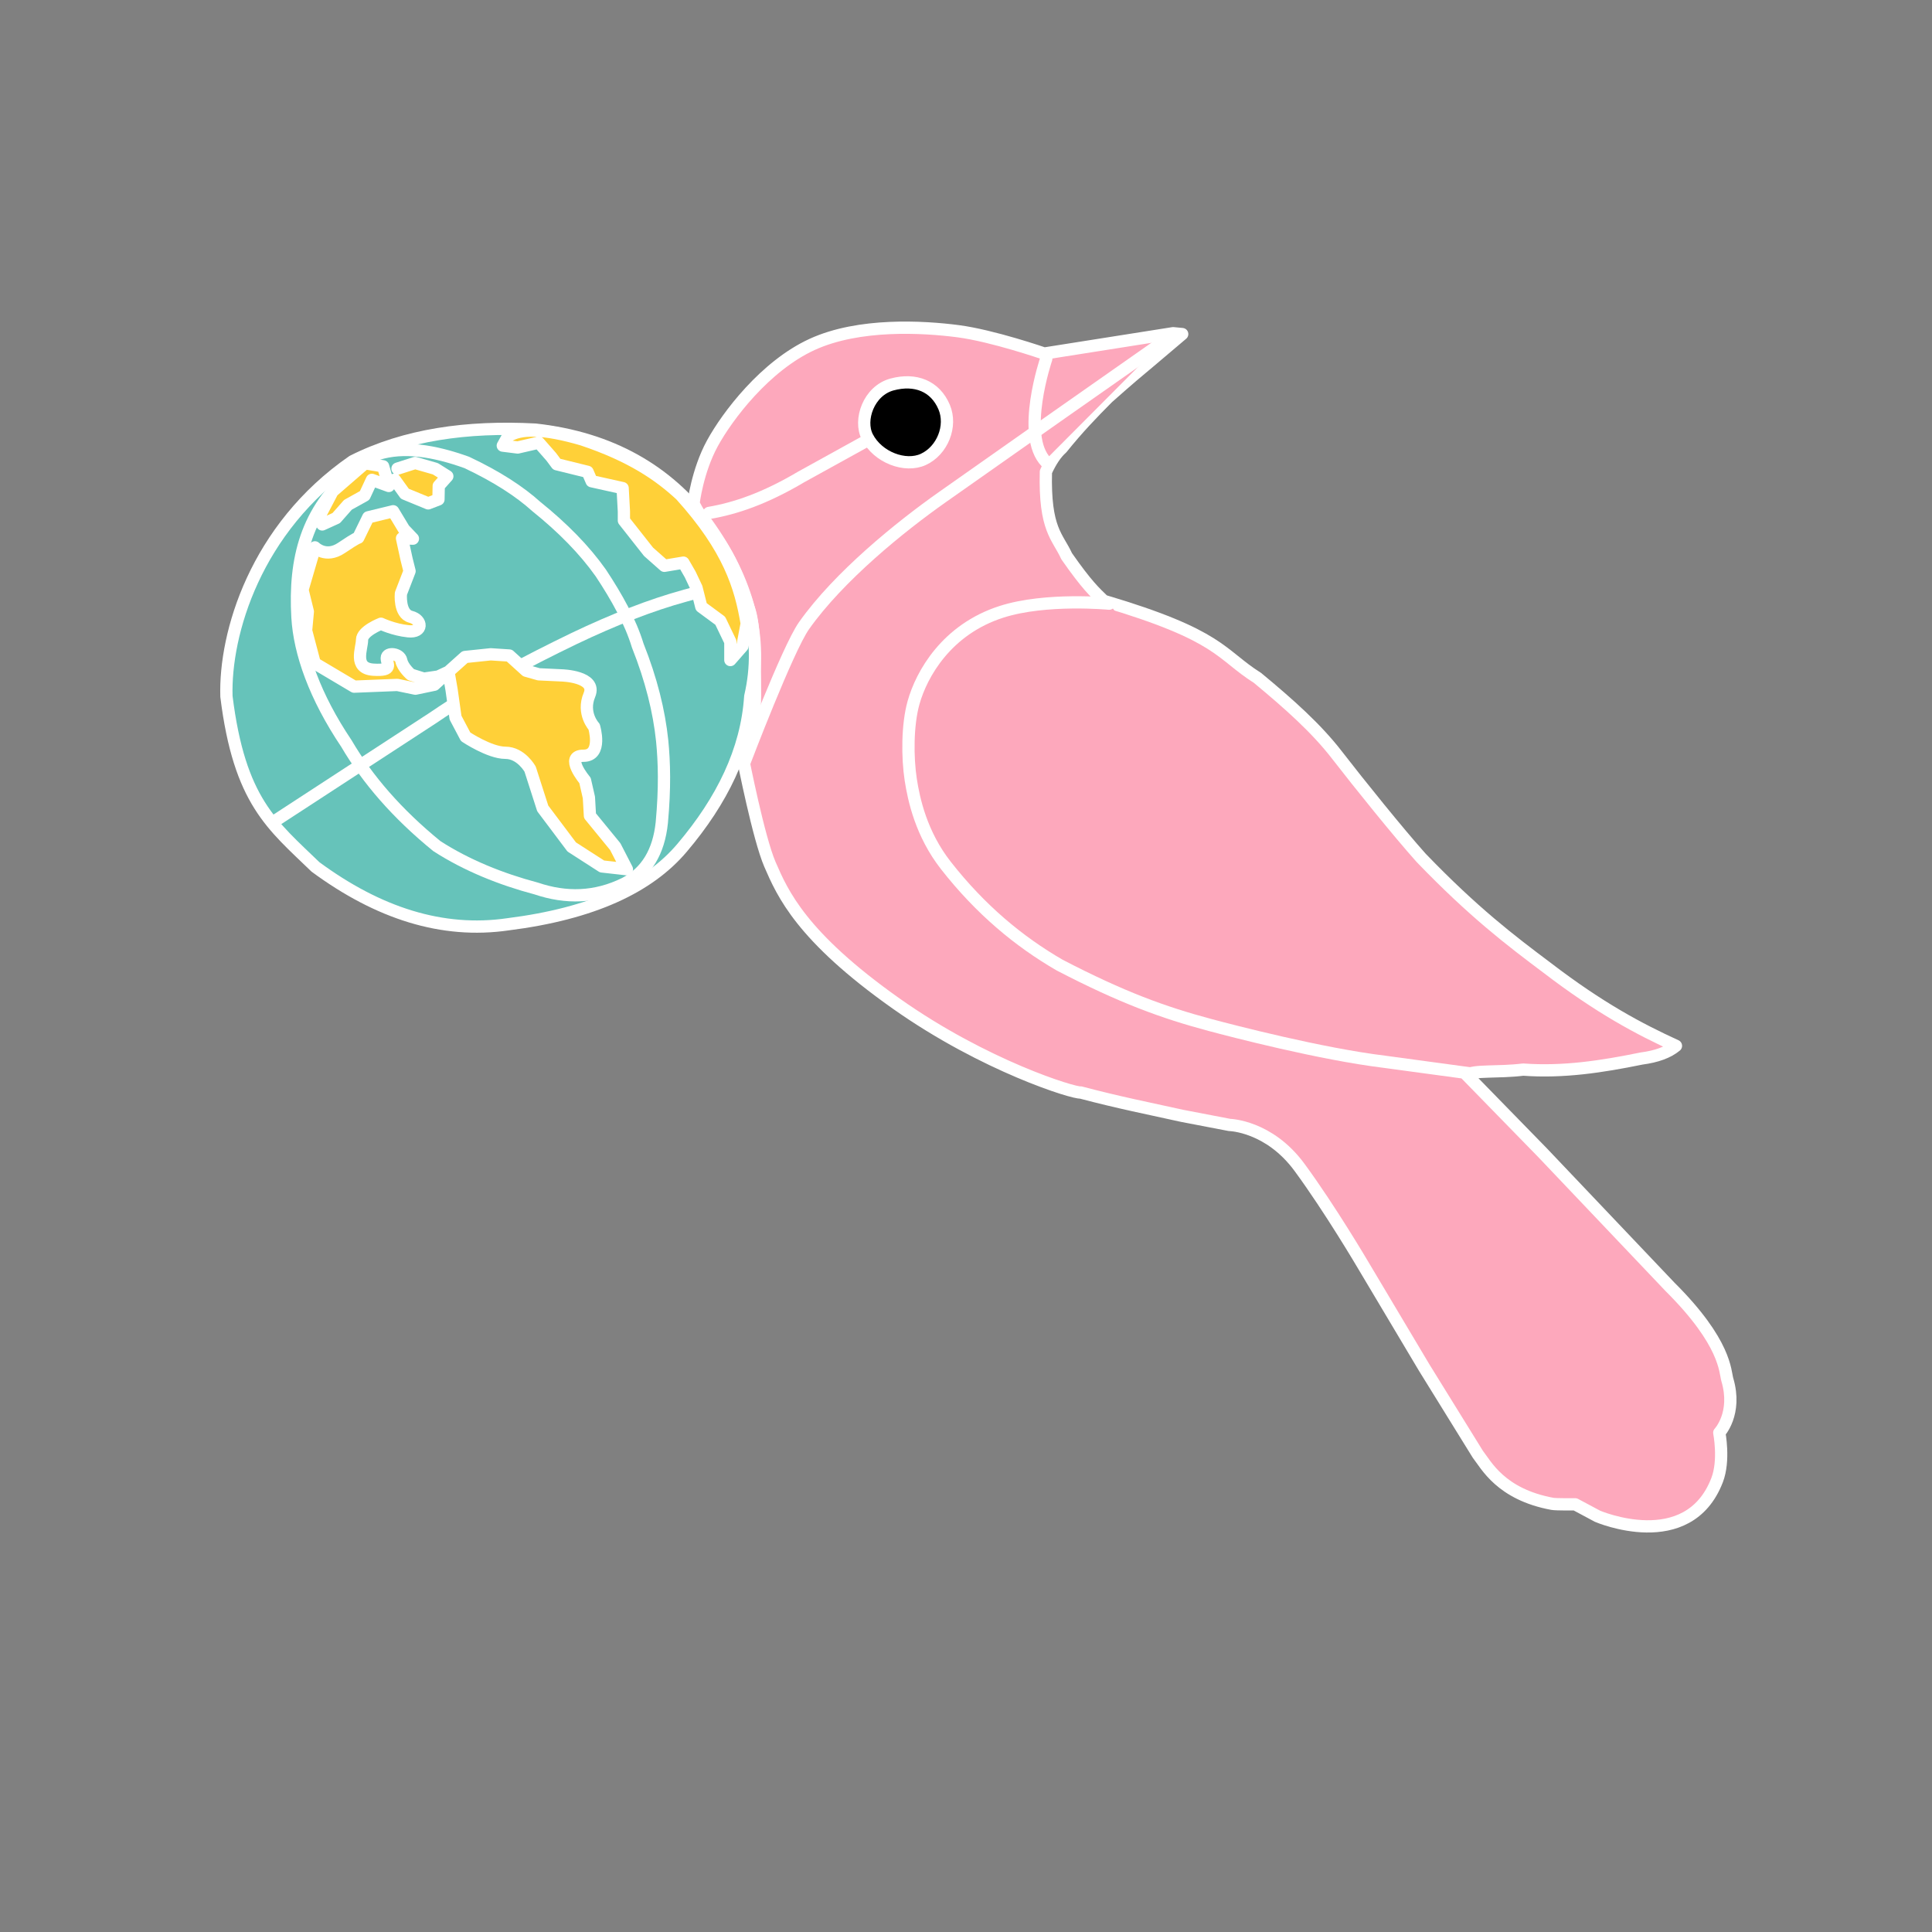 <?xml version="1.0" encoding="UTF-8" standalone="no"?><!DOCTYPE svg PUBLIC "-//W3C//DTD SVG 1.1//EN" "http://www.w3.org/Graphics/SVG/1.1/DTD/svg11.dtd"><svg width="100%" height="100%" viewBox="0 0 1024 1024" version="1.1" xmlns="http://www.w3.org/2000/svg" xmlns:xlink="http://www.w3.org/1999/xlink" xml:space="preserve" xmlns:serif="http://www.serif.com/" style="fill-rule:evenodd;clip-rule:evenodd;stroke-linecap:round;stroke-linejoin:round;stroke-miterlimit:1.5;"><rect x="0" y="0" width="1024" height="1024" fill="#808080" stroke="none"/><g id="Layer2"><path d="M621.783,176.608l-68.322,10.782c0,-0 -27.34,-9.468 -45.743,-11.855c-18.402,-2.388 -52.364,-4.399 -77.254,7.004c-24.891,11.403 -44.97,37.928 -52.919,52.51c-7.948,14.582 -10.017,31.773 -9.94,31.923c9.325,18.177 17.616,18.435 29.662,56.644c2.476,7.852 2.9,23.271 2.918,45.357c0.014,16.324 -6.321,33.483 -6.321,33.483c0,0 8.223,41.872 14.236,55.725c6.67,15.368 16.568,38.181 66.892,73.731c46.994,33.198 94.44,47.687 97.768,47.127c20.287,5.367 36.318,8.511 53.715,12.367l25.222,4.843c0,0 20.866,0.406 37.092,22.507c16.226,22.102 33.456,51.378 33.456,51.378l32.644,54.791l28.412,45.907c4.322,5.461 12.046,21.199 39.498,26.239c2.049,0.376 12.09,0.249 12.09,0.249l11.815,6.318c-0,-0 48.019,20.688 63.382,-19.111c4.064,-10.531 1.165,-25.153 1.165,-25.153c-0,0 9.603,-10.096 4.262,-28.134c-1.266,-4.274 -0.533,-19.466 -30.343,-49.145l-67.53,-71.08l-40.233,-41.232c3.872,-2.72 16.237,-1.207 29.923,-2.871c21.301,1.533 41.394,-1.532 62.696,-5.87c8.057,-1.058 14.145,-3.301 18.262,-6.73c-19.341,-8.855 -40.141,-19.796 -68.447,-41.466c-19.331,-14.497 -38.9,-29.398 -66.604,-58.166c-11.846,-13.214 -32.775,-39.181 -44.638,-54.524c-10.986,-14.209 -25.351,-26.982 -42.143,-40.885c-19.971,-12.614 -19.082,-22.334 -81.517,-40.837c-4.643,-4.522 -8.805,-8.189 -19.59,-23.631c-4.877,-10.615 -11.768,-14.06 -11.005,-44.74c2.603,-5.716 5.428,-9.876 8.465,-12.551c8.128,-10.157 16.255,-18.644 24.383,-26.783c11.803,-10.474 16.796,-14.594 22.225,-19.121l17.172,-14.546l-4.806,-0.454Z" style="fill:#fda8bc;stroke:#fff;stroke-width:6.5px;"/><path d="M394.633,403.912c-0,0 22.827,-59.992 31.508,-72.286c18.431,-26.101 51.072,-52.491 73.391,-68.192l60.484,-42.561l56.025,-39.278" style="fill:#fda8bc;stroke:#fff;stroke-width:6.5px;"/><path d="M375.778,271.871c13.881,-2.366 29.504,-7.599 48.958,-19.141l33.38,-18.436" style="fill:#fda8bc;stroke:#fff;stroke-width:6.5px;"/><path d="M587.869,319.954c-0,-0 -33.529,-3.23 -57.058,4.317c-29.088,9.329 -42.369,32.946 -46.629,48.193c-3.307,11.831 -3.273,29.017 -1.468,40.77c1.624,10.574 5.558,28.799 18.63,45.49c18.3,23.369 38.621,40.263 60.299,52.808c33.254,17.264 54.991,25.117 79.712,31.74c11.564,3.098 58.628,15.357 92.464,19.49l46.648,6.328" style="fill:#fda8bc;stroke:#fff;stroke-width:6.5px;"/><path d="M554.526,190.193c0,0 -13.839,40.633 -0.005,54.755" style="fill:none;stroke:#fff;stroke-width:6.5px;"/></g><path d="M472.841,203.765c-12.411,3.324 -17.767,18.835 -13.138,27.829c5.602,10.885 20.107,16.31 29.68,11.901c10.093,-4.648 15.299,-17.64 11.045,-27.71c-4.714,-11.159 -15.222,-15.331 -27.587,-12.02Z" style="stroke:#fff;stroke-width:6.5px;"/><g id="Layer3"><path d="M186.942,244.443c-51.532,35.575 -67.926,91.335 -66.925,124.701c6.92,55.592 24.311,68.188 47.185,90.338c33.254,24.504 67.216,35.484 102.018,30.415c44.668,-5.632 74.652,-19.618 92.343,-40.6c21.148,-24.969 34.207,-51.492 36.089,-80.161c7.13,-30.591 -1.03,-61.181 -22.989,-91.772c-21.101,-27.878 -50.788,-45.197 -90.93,-49.658c-36.31,-1.931 -69.062,2.742 -96.791,16.737Z" style="fill:#66c3ba;stroke:#fff;stroke-width:6.5px;"/><path d="M187.077,249.549c-24.8,20.981 -31.173,46.884 -29.422,77.543c1.079,18.912 9.226,42.1 25.957,67.006c11.178,19.064 26.907,37.238 47.953,54.373c15.67,10.115 33.922,17.495 52.688,22.468c15.649,5.283 31.298,5.044 46.947,-2.699c11.444,-5.984 17.968,-16.73 19.571,-32.238c1.698,-18.474 1.327,-31.893 0.189,-43.437c-1.632,-15.556 -5.717,-32.254 -12.952,-50.421c-3.839,-12.612 -10.984,-25.481 -19.572,-38.461c-8.566,-12.114 -20.041,-23.847 -34.194,-35.226c-8.829,-7.957 -20.764,-15.756 -36.834,-23.345c-17.47,-6.293 -33.554,-8.779 -47.169,-4.483l-13.162,8.92Z" style="fill:none;stroke:#fff;stroke-width:6.5px;"/><path d="M146.949,434.309l82.754,-53.952c24.818,-16.935 49.637,-29.84 74.456,-41.863c21.134,-10.099 40.919,-17.843 59.115,-22.811l26.449,-7.274" style="fill:none;stroke:#fff;stroke-width:6.5px;"/><path d="M166.907,290.112c-0,0 5.785,5.902 14.095,0.289c8.311,-5.613 8.891,-5.405 8.891,-5.405l5.275,-10.813l13.208,-3.208l5.756,9.552l4.725,4.975l-5.781,-0.206l2.399,11.027l1.599,6.395l-4.582,11.872c-0,0 -1.045,10.724 5.224,12.323c6.269,1.6 6.568,8.497 -1.315,7.68c-7.882,-0.816 -14.475,-4.001 -14.475,-4.001c-0,0 -10.032,3.883 -10.032,8.527c-0,4.644 -4.873,15.141 6.006,15.834c10.879,0.693 7.091,-2.951 7.091,-6.174c0,-3.222 6.94,-2.474 7.694,1.284c0.753,3.759 5.088,7.481 5.088,7.481l6.863,2.154l7.637,-1.116l5.426,-2.531l8.753,-7.833l13.62,-1.421l9.87,0.639l8.899,8.064l6.724,1.9l12.216,0.576c-0,0 18.75,0.527 14.623,10.351c-4.128,9.824 2.494,16.878 2.494,16.878c0,0 4.658,15.392 -5.648,15.362c-10.307,-0.029 0.822,13.089 0.822,13.089l2.062,9.046l0.551,9.651l13.398,16.359l6.191,12.009l-13.207,-1.488l-16.044,-10.326l-15.359,-20.432l-6.678,-20.799c0,-0 -4.769,-8.683 -13.135,-8.683c-8.367,-0 -21.057,-8.482 -21.057,-8.482l-5.355,-10.133l-2.073,-14.703l-1.667,-9.624l-7.486,6.868l-10.03,2.095l-9.59,-1.987l-22.893,0.915l-20.901,-12.412l-4.563,-17.305l0.93,-10.079l-2.839,-11.512l6.58,-22.522Z" style="fill:#ffd038;stroke:#fff;stroke-width:6.5px;"/><path d="M209.197,254.22l5.382,7.479l12.365,5.095l5.451,-2.096l0.143,-7.169l4.55,-5.101l-6.313,-3.968l-10.732,-3.08l-9.361,3.006" style="fill:#ffd038;stroke:#fff;stroke-width:6.5px;"/><path d="M269.167,231.369l-2.676,4.822l7.901,0.993l11.181,-2.582l6.595,7.518l2.932,3.937l16.326,4.026l2.165,4.974l16.419,3.654l0.67,12.356l-0,4.831l13.058,16.562l8.393,7.426l10.076,-1.682l3.602,6.249l3.355,7.088l2.539,10.07l10.046,7.408l5.348,11.13l-0,9.683l6.402,-7.317l2.26,-12.049c-3.195,-19.277 -9.363,-39.754 -34.968,-68.075c-11.435,-10.578 -26.138,-20.738 -52.163,-29.45c-20.246,-5.923 -32.969,-6.12 -39.461,-1.572Z" style="fill:#ffd038;stroke:#fff;stroke-width:6.5px;"/><path d="M170.796,277.966l7.419,-3.375l6.185,-7.025l8.855,-4.93l3.867,-8.305l8.951,3.241l-3.012,-10.417l-9.627,-1.6l-17.194,14.91l-6.519,12.441l1.075,5.06Z" style="fill:#ffd038;stroke:#fff;stroke-width:6.5px;"/></g></svg>